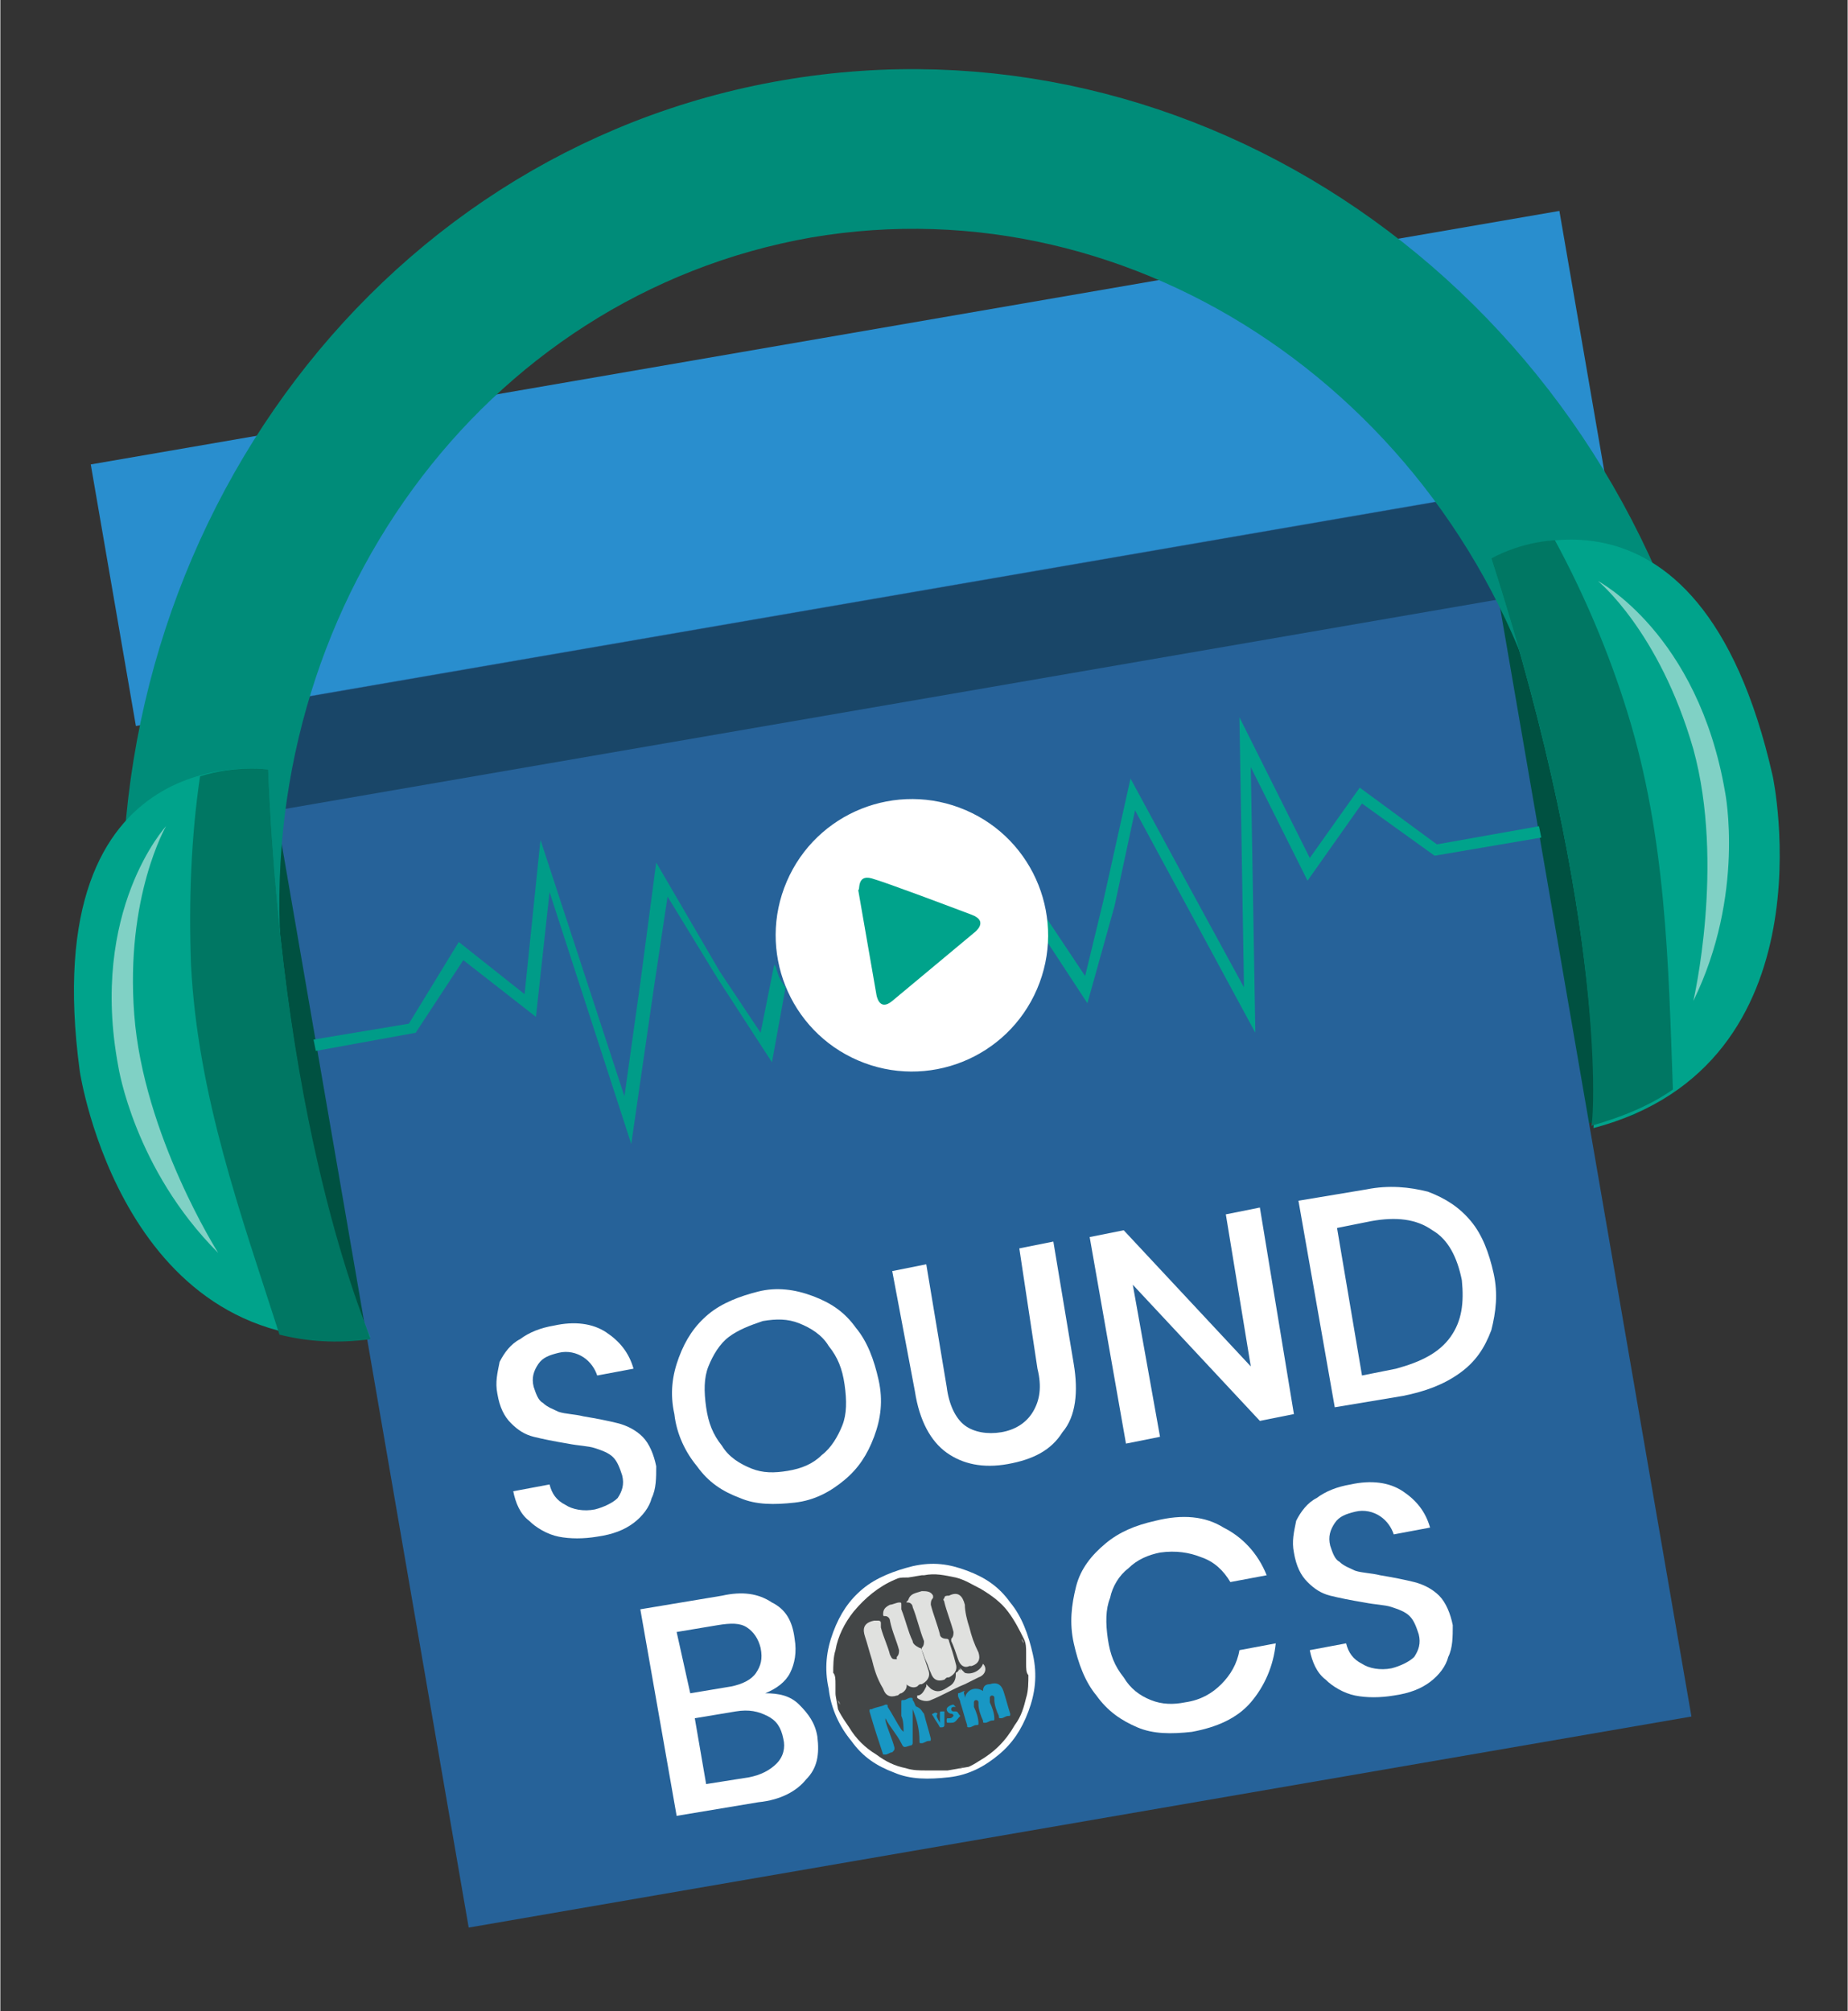 <?xml version="1.0" encoding="utf-8"?>
<!-- Generator: Adobe Illustrator 24.0.3, SVG Export Plug-In . SVG Version: 6.00 Build 0)  -->
<svg version="1.1" id="Livello_1" xmlns="http://www.w3.org/2000/svg" xmlns:xlink="http://www.w3.org/1999/xlink" x="0px" y="0px" width="81.45px" height="88.62px"
	 viewBox="0 0 81.4 88.6" style="enable-background:new 0 0 81.4 88.6;" xml:space="preserve">
<rect x="0" y="0" width="81.4" height="88.6" fill="#333333" stroke="none"/>
<style type="text/css">
	.st0{opacity:0.5;fill:#FFFFFF;}
	.st1{fill:#005141;}
	.st2{fill:#266299;}
	.st3{fill:#194668;}
	.st4{fill:#298ECE;}
	.st5{fill:#008C79;stroke:#008C79;stroke-width:5;stroke-miterlimit:10;}
	.st6{fill:#00A38B;}
	.st7{fill:#007763;}
	.st8{fill:#FFFFFF;}
	.st9{fill:#009C88;}
	.st10{clip-path:url(#SVGID_2_);fill-rule:evenodd;clip-rule:evenodd;fill:#434647;}
	.st11{clip-path:url(#SVGID_2_);fill-rule:evenodd;clip-rule:evenodd;fill:#555758;}
	.st12{clip-path:url(#SVGID_2_);fill-rule:evenodd;clip-rule:evenodd;fill:#808080;}
	.st13{clip-path:url(#SVGID_2_);fill-rule:evenodd;clip-rule:evenodd;fill:#7F8080;}
	.st14{clip-path:url(#SVGID_2_);fill-rule:evenodd;clip-rule:evenodd;fill:#E0E1DF;}
	.st15{clip-path:url(#SVGID_2_);fill-rule:evenodd;clip-rule:evenodd;fill:#1897C4;}
	.st16{clip-path:url(#SVGID_2_);fill-rule:evenodd;clip-rule:evenodd;fill:#1398C5;}
	.st17{clip-path:url(#SVGID_2_);fill-rule:evenodd;clip-rule:evenodd;fill:#575959;}
</style>
<g>
	<path class="st0" d="M71,26.2c0,0,4.4,2.3,5.6,9.3c0,0,0.9,4.5-1.4,9.2c0,0,1.4-6,0-11.1C73.7,28.5,71,26.2,71,26.2z"/>
	<rect x="12" y="29.6" transform="matrix(0.985 -0.17 0.17 0.985 -6.53 7.608)" class="st1" width="58.4" height="24.7"/>
	<g>
		<g>
			<rect x="15.6" y="26" transform="matrix(0.985 -0.17 0.17 0.985 -8.448 8.085)" class="st2" width="54.7" height="54.7"/>
			<rect x="11.4" y="26.4" transform="matrix(0.985 -0.17 0.17 0.985 -4.319 7.003)" class="st3" width="54.7" height="4.7"/>
			<rect x="4.5" y="14.8" transform="matrix(0.985 -0.17 0.17 0.985 -2.965 6.648)" class="st4" width="65.7" height="11.7"/>
		</g>
		<g>
			<path class="st5" d="M9.9,42.5C8.6,25.9,19.4,10.8,35.3,8c15.8-2.7,31.1,7.9,35.4,24l1.9-0.3C68.1,14.4,51.8,3.1,34.9,6
				C18,8.9,6.5,25.1,8,42.8L9.9,42.5z"/>
		</g>
		<path class="st6" d="M11.8,33.9c0,0-10.3-1.5-8.3,13.3c0,0,1.9,12.8,12.8,11.7C16.3,58.9,12.5,50.8,11.8,33.9z"/>
		<path class="st7" d="M11.8,33.9c0,0-1.4-0.2-3,0.3c-0.4,2.7-0.5,5.5-0.4,8.3c0.3,5.8,2.2,11,3.9,16.3c1.2,0.3,2.5,0.4,4,0.2
			C16.4,58.9,12.5,50.8,11.8,33.9z"/>
		<path class="st6" d="M65.7,24.6c0,0,9.1-5,12.4,9.6c0,0,2.7,12.7-7.9,15.5C70.2,49.7,70.9,40.7,65.7,24.6z"/>
		<path class="st6" d="M63.3,37.2l-3.4-2.5l-2.2,3.1l-3.1-6.2l0.2,11.9l-2.4-4.4l-2.6-4.8l-1.2,5.4L47.8,43L46,40.3
			c0,0.1,0,0.2,0,0.3c0,0.1,0,0.3,0,0.4c0,0.1,0,0.2,0,0.3l1.9,2.9l1.2-4.3l0.9-4.2l5.3,9.8l-0.2-11.7l2.5,5l2.4-3.4l3.2,2.3
			l4.7-0.8l-0.1-0.5L63.3,37.2z"/>
		<path class="st7" d="M65.7,24.6c0,0,1.2-0.7,2.8-0.8c1.3,2.4,2.4,5,3.2,7.6c1.7,5.5,1.8,11,2,16.6c-1,0.7-2.2,1.2-3.6,1.6
			C70.2,49.7,70.9,40.7,65.7,24.6z"/>
		<path class="st0" d="M7.3,36.4c0,0-3.4,3.7-2.1,10.6c0,0,0.7,4.5,4.4,8.2c0,0-3.3-5.2-3.7-10.5C5.5,39.5,7.3,36.4,7.3,36.4z"/>
		<path class="st0" d="M70.4,25.6c0,0,4.4,2.3,5.6,9.3c0,0,0.9,4.5-1.4,9.2c0,0,1.4-6,0-11.1C73.1,27.8,70.4,25.6,70.4,25.6z"/>
		<ellipse transform="matrix(0.395 -0.919 0.919 0.395 -13.536 61.784)" class="st8" cx="40.1" cy="41.2" rx="6" ry="6"/>
		<path class="st6" d="M38.4,38.7c0.7,0.2,3.6,1.3,4.4,1.6c0.8,0.3,0.1,0.8,0.1,0.8s-3,2.5-3.6,3c-0.6,0.5-0.7-0.3-0.7-0.3l-0.8-4.6
			C37.9,39.3,37.7,38.5,38.4,38.7z"/>
		<path class="st9" d="M34.2,42.7c0-0.1-0.1-0.2-0.1-0.2l-0.6,3l-1.8-2.7L28.9,38l-0.7,5.3l-0.7,5L23.8,37l-0.7,6.8l-2.9-2.3
			L18,45.1l-4.2,0.7l0.1,0.5l4.4-0.8l2.1-3.2l3.2,2.5l0.6-5.5l3.6,11.1l1-6.9l0.6-4l2.2,3.6l2.4,3.7l0.6-3.3
			C34.3,43.1,34.3,43,34.2,42.7z"/>
		<g>
			<path class="st8" d="M28.7,66c-0.1,0.4-0.4,0.8-0.8,1.1c-0.4,0.3-0.9,0.5-1.6,0.6c-0.6,0.1-1.2,0.1-1.7,0c-0.5-0.1-1-0.4-1.3-0.7
				c-0.4-0.3-0.6-0.8-0.7-1.3l1.6-0.3c0.1,0.4,0.3,0.7,0.7,0.9c0.3,0.2,0.8,0.3,1.3,0.2c0.4-0.1,0.8-0.3,1-0.5
				c0.2-0.3,0.3-0.6,0.2-1c-0.1-0.3-0.2-0.6-0.4-0.8c-0.2-0.2-0.5-0.3-0.8-0.4c-0.3-0.1-0.7-0.1-1.2-0.2c-0.6-0.1-1.1-0.2-1.5-0.3
				c-0.4-0.1-0.7-0.3-1-0.6c-0.3-0.3-0.5-0.7-0.6-1.3c-0.1-0.5,0-0.9,0.1-1.4c0.2-0.4,0.5-0.8,0.9-1c0.4-0.3,0.9-0.5,1.5-0.6
				c0.9-0.2,1.7-0.1,2.3,0.3c0.6,0.4,1,0.9,1.2,1.6l-1.6,0.3c-0.1-0.3-0.3-0.6-0.6-0.8c-0.3-0.2-0.7-0.3-1.1-0.2
				c-0.4,0.1-0.7,0.2-0.9,0.5c-0.2,0.3-0.3,0.6-0.2,1c0.1,0.3,0.2,0.6,0.4,0.7c0.2,0.2,0.5,0.3,0.7,0.4c0.3,0.1,0.7,0.1,1.1,0.2
				c0.6,0.1,1.1,0.2,1.5,0.3c0.4,0.1,0.8,0.3,1.1,0.6c0.3,0.3,0.5,0.8,0.6,1.3C28.9,65.1,28.9,65.6,28.7,66z"/>
			<path class="st8" d="M35.8,57.1c0.8,0.3,1.4,0.7,1.9,1.4c0.5,0.6,0.8,1.4,1,2.3c0.2,0.9,0.1,1.7-0.2,2.5
				c-0.3,0.8-0.7,1.4-1.3,1.9c-0.6,0.5-1.3,0.9-2.2,1c-0.9,0.1-1.7,0.1-2.4-0.2c-0.8-0.3-1.4-0.7-1.9-1.4c-0.5-0.6-0.9-1.4-1-2.3
				c-0.2-0.9-0.1-1.7,0.2-2.5c0.3-0.8,0.7-1.4,1.3-1.9c0.6-0.5,1.4-0.8,2.2-1C34.2,56.7,35,56.8,35.8,57.1z M32.1,58.9
				c-0.4,0.3-0.7,0.8-0.9,1.3c-0.2,0.5-0.2,1.1-0.1,1.8c0.1,0.7,0.3,1.2,0.7,1.7c0.3,0.5,0.8,0.8,1.3,1c0.5,0.2,1,0.2,1.6,0.1
				c0.6-0.1,1.1-0.3,1.5-0.7c0.4-0.3,0.7-0.8,0.9-1.3c0.2-0.5,0.2-1.1,0.1-1.8c-0.1-0.7-0.3-1.2-0.7-1.7c-0.3-0.5-0.8-0.8-1.3-1
				c-0.5-0.2-1-0.2-1.6-0.1C33,58.4,32.5,58.6,32.1,58.9z"/>
			<path class="st8" d="M40.8,55.7l0.9,5.4c0.1,0.8,0.4,1.4,0.8,1.7c0.4,0.3,1,0.4,1.6,0.3c0.6-0.1,1.1-0.4,1.4-0.9
				c0.3-0.5,0.4-1.1,0.2-1.9L44.9,55l1.5-0.3l0.9,5.4c0.2,1.2,0.1,2.3-0.5,3c-0.5,0.8-1.3,1.2-2.4,1.4c-1.1,0.2-2,0-2.7-0.5
				c-0.7-0.5-1.2-1.4-1.4-2.7L39.3,56L40.8,55.7z"/>
			<path class="st8" d="M57,62.3l-1.5,0.3l-5.6-6l1.2,6.7l-1.5,0.3l-1.6-9.1l1.5-0.3l5.6,6L54,53.5l1.5-0.3L57,62.3z"/>
			<path class="st8" d="M65.7,58.6c-0.3,0.8-0.7,1.4-1.4,1.9c-0.7,0.5-1.5,0.8-2.5,1l-3,0.5l-1.6-9.1l3-0.5c1-0.2,1.9-0.1,2.7,0.1
				c0.8,0.3,1.4,0.7,1.9,1.3c0.5,0.6,0.8,1.4,1,2.3C66,57,65.9,57.8,65.7,58.6z M63.9,58.9c0.5-0.7,0.6-1.5,0.5-2.5
				c-0.2-1-0.6-1.8-1.3-2.2c-0.7-0.5-1.6-0.6-2.7-0.4l-1.5,0.3l1.1,6.5l1.5-0.3C62.6,60,63.4,59.6,63.9,58.9z"/>
		</g>
		<path class="st8" d="M35.2,75.1c0.4,0.4,0.7,0.8,0.8,1.4c0.1,0.8,0,1.4-0.5,1.9c-0.4,0.5-1.1,0.9-2.1,1l-3.6,0.6l-1.6-9.1l3.6-0.6
			c0.9-0.2,1.6-0.1,2.2,0.3c0.6,0.3,0.9,0.8,1,1.6c0.1,0.6,0,1.1-0.2,1.5c-0.2,0.4-0.6,0.7-1.1,0.9C34.3,74.6,34.8,74.7,35.2,75.1z
			 M30.4,74.6l1.8-0.3c0.5-0.1,0.9-0.3,1.1-0.6c0.2-0.3,0.3-0.6,0.2-1.1c-0.1-0.4-0.3-0.7-0.6-0.9c-0.3-0.2-0.7-0.2-1.3-0.1
			l-1.8,0.3L30.4,74.6z M34.2,77.7c0.3-0.3,0.4-0.7,0.3-1.1c-0.1-0.5-0.3-0.8-0.7-1c-0.4-0.2-0.8-0.3-1.4-0.2l-1.8,0.3l0.5,2.9
			l1.9-0.3C33.5,78.2,33.9,78,34.2,77.7z"/>
		<path class="st8" d="M42.6,69.2c0.8,0.3,1.4,0.7,1.9,1.4c0.5,0.6,0.8,1.4,1,2.3c0.2,0.9,0.1,1.7-0.2,2.5c-0.3,0.8-0.7,1.4-1.3,1.9
			c-0.6,0.5-1.3,0.9-2.2,1c-0.9,0.1-1.7,0.1-2.4-0.2c-0.8-0.3-1.4-0.7-1.9-1.4c-0.5-0.6-0.9-1.4-1-2.3c-0.2-0.9-0.1-1.7,0.2-2.5
			c0.3-0.8,0.7-1.4,1.3-1.9c0.6-0.5,1.4-0.8,2.2-1C41.1,68.8,41.8,68.9,42.6,69.2z M38.9,71c-0.4,0.3-0.7,0.8-0.9,1.3
			c-0.2,0.5-0.2,1.1-0.1,1.8c0.1,0.7,0.3,1.2,0.7,1.7c0.3,0.5,0.8,0.8,1.3,1c0.5,0.2,1,0.2,1.6,0.1c0.6-0.1,1.1-0.3,1.5-0.7
			c0.4-0.3,0.7-0.8,0.9-1.3c0.2-0.5,0.2-1.1,0.1-1.8c-0.1-0.7-0.3-1.2-0.7-1.7c-0.3-0.5-0.8-0.8-1.3-1c-0.5-0.2-1-0.2-1.6-0.1
			C39.9,70.4,39.4,70.7,38.9,71z"/>
		<path class="st8" d="M53.9,67.3c0.8,0.4,1.5,1.1,1.9,2.1l-1.6,0.3c-0.3-0.5-0.7-0.9-1.3-1.1c-0.5-0.2-1.1-0.3-1.8-0.2
			c-0.5,0.1-1,0.3-1.4,0.7c-0.4,0.3-0.7,0.8-0.8,1.3c-0.2,0.5-0.2,1.1-0.1,1.8c0.1,0.7,0.3,1.2,0.7,1.7c0.3,0.5,0.7,0.8,1.2,1
			c0.5,0.2,1,0.2,1.5,0.1c0.7-0.1,1.2-0.4,1.6-0.8c0.4-0.4,0.7-0.9,0.8-1.5l1.6-0.3c-0.1,1-0.5,1.9-1.1,2.6
			c-0.6,0.7-1.5,1.1-2.6,1.3c-0.9,0.1-1.7,0.1-2.4-0.2c-0.7-0.3-1.3-0.7-1.8-1.4c-0.5-0.6-0.8-1.4-1-2.3c-0.2-0.9-0.1-1.7,0.1-2.5
			c0.2-0.8,0.7-1.4,1.3-1.9c0.6-0.5,1.3-0.8,2.2-1C52.1,66.7,53.1,66.8,53.9,67.3z"/>
		<path class="st8" d="M63.8,73c-0.1,0.4-0.4,0.8-0.8,1.1c-0.4,0.3-0.9,0.5-1.6,0.6c-0.6,0.1-1.2,0.1-1.7,0c-0.5-0.1-1-0.4-1.3-0.7
			c-0.4-0.3-0.6-0.8-0.7-1.3l1.6-0.3c0.1,0.4,0.3,0.7,0.7,0.9c0.3,0.2,0.8,0.3,1.3,0.2c0.4-0.1,0.8-0.3,1-0.5c0.2-0.3,0.3-0.6,0.2-1
			c-0.1-0.3-0.2-0.6-0.4-0.8c-0.2-0.2-0.5-0.3-0.8-0.4c-0.3-0.1-0.7-0.1-1.2-0.2c-0.6-0.1-1.1-0.2-1.5-0.3c-0.4-0.1-0.7-0.3-1-0.6
			c-0.3-0.3-0.5-0.7-0.6-1.3c-0.1-0.5,0-0.9,0.1-1.4c0.2-0.4,0.5-0.8,0.9-1c0.4-0.3,0.9-0.5,1.5-0.6c0.9-0.2,1.7-0.1,2.3,0.3
			c0.6,0.4,1,0.9,1.2,1.6l-1.6,0.3c-0.1-0.3-0.3-0.6-0.6-0.8c-0.3-0.2-0.7-0.3-1.1-0.2c-0.4,0.1-0.7,0.2-0.9,0.5
			c-0.2,0.3-0.3,0.6-0.2,1c0.1,0.3,0.2,0.6,0.4,0.7c0.2,0.2,0.5,0.3,0.7,0.4c0.3,0.1,0.7,0.1,1.1,0.2c0.6,0.1,1.1,0.2,1.5,0.3
			c0.4,0.1,0.8,0.3,1.1,0.6c0.3,0.3,0.5,0.8,0.6,1.3C64,72.1,64,72.6,63.8,73z"/>
		<g>
			<g>
				<defs>
					
						<rect id="SVGID_1_" x="36.7" y="69.2" transform="matrix(0.985 -0.17 0.17 0.985 -11.924 8.042)" width="8.7" height="8.9"/>
				</defs>
				<clipPath id="SVGID_2_">
					<use xlink:href="#SVGID_1_"  style="overflow:visible;"/>
				</clipPath>
				<path class="st10" d="M36.8,74.6l0-0.1c0-0.1,0-0.1,0-0.2l0-0.1c0-0.2,0-0.4-0.1-0.5c0-0.3,0-0.7,0.1-1c0.1-0.6,0.4-1.2,0.8-1.7
					c0.5-0.6,1.1-1.1,1.8-1.4c0.2-0.1,0.3-0.1,0.5-0.1c0,0,0.1,0,0.1,0l0.6-0.1c0,0,0.1,0,0.1,0c0.5-0.1,0.9,0,1.4,0.1
					c0.4,0.1,0.7,0.3,1.1,0.5c0.5,0.3,0.9,0.6,1.2,1c0.3,0.4,0.5,0.8,0.7,1.2c0.1,0.2,0.1,0.4,0.1,0.6c0,0,0,0.1,0,0.1l0,0.1
					c0,0.1,0,0.1,0,0.2l0,0.1c0,0.2,0,0.4,0.1,0.5c0,0.3,0,0.7-0.1,1c-0.1,0.4-0.2,0.8-0.5,1.2c-0.4,0.7-0.9,1.2-1.6,1.6
					c-0.3,0.2-0.7,0.4-1.1,0.4c0,0,0,0,0,0l-0.2,0c-0.1,0-0.2,0-0.3,0l-0.2,0c-0.2,0-0.3,0-0.5,0c-0.3,0-0.6,0-0.9-0.1
					c-0.5-0.1-0.9-0.3-1.3-0.6c-0.5-0.3-0.9-0.7-1.2-1.2c-0.2-0.3-0.5-0.7-0.6-1.1C36.9,75,36.8,74.8,36.8,74.6"/>
				<path class="st11" d="M42.2,77.9c0.1-0.1,0.2-0.1,0.3-0.1C42.4,77.9,42.3,77.9,42.2,77.9"/>
				<path class="st12" d="M45.1,72.4c-0.1-0.1-0.1-0.1-0.1-0.2C45.1,72.3,45.1,72.3,45.1,72.4"/>
				<path class="st12" d="M36.9,74.9c0.1,0.1,0.1,0.1,0.1,0.2C36.9,75,36.9,75,36.9,74.9"/>
				<path class="st13" d="M39.3,69.6C39.3,69.6,39.3,69.6,39.3,69.6C39.3,69.6,39.3,69.5,39.3,69.6C39.3,69.6,39.3,69.6,39.3,69.6"
					/>
				<path class="st13" d="M40,69.3C40,69.3,40,69.3,40,69.3c0,0-0.1,0-0.1,0C40,69.3,40,69.3,40,69.3"/>
				<path class="st14" d="M40.8,73.2c-0.1-0.2-0.1-0.3-0.2-0.5c0,0,0-0.1,0-0.1c0.1-0.1,0.1-0.2,0.1-0.3c-0.2-0.5-0.3-1-0.5-1.5
					c0-0.1-0.1-0.2-0.2-0.2c-0.1,0-0.1,0,0-0.1c0.1-0.3,0.3-0.3,0.6-0.4c0.2,0,0.4,0,0.5,0.2c0,0,0,0.1,0,0.1
					c-0.1,0.1-0.1,0.2-0.1,0.3c0.1,0.4,0.3,0.9,0.4,1.3c0,0.1,0.1,0.2,0.3,0.2c0,0,0.1,0,0.1,0.1c0.1,0.3,0.2,0.6,0.3,1
					c0.1,0.3-0.1,0.5-0.3,0.6c-0.1,0-0.1,0-0.2,0.1c-0.3,0.1-0.5,0-0.6-0.3C40.9,73.5,40.9,73.4,40.8,73.2L40.8,73.2z"/>
				<path class="st15" d="M40.2,75.3c0,0.4,0,0.7,0,1.1c0,0.1,0,0.3,0,0.4c0,0,0,0.1-0.1,0.1c-0.3,0.1-0.3,0.1-0.4-0.1
					c-0.2-0.4-0.5-0.7-0.7-1.1c0,0,0,0.1,0,0.1c0.1,0.4,0.3,0.8,0.4,1.2c0,0.1,0,0.1-0.1,0.2c-0.1,0-0.2,0.1-0.3,0.1
					c-0.1,0-0.1,0-0.1,0c-0.2-0.6-0.4-1.2-0.6-1.9c0-0.1,0-0.1,0.1-0.1c0.2-0.1,0.4-0.1,0.6-0.2c0.1,0,0.1,0,0.1,0.1
					c0.2,0.3,0.4,0.7,0.6,1c0,0,0,0,0.1,0.1c0-0.2,0-0.5-0.1-0.7c0-0.2,0-0.4,0-0.6c0-0.1,0-0.1,0.1-0.1c0.1,0,0.2-0.1,0.3-0.1
					c0.1,0,0.1,0,0.1,0.1c0.1,0.1,0.1,0.3,0.2,0.3c0.2,0.1,0.2,0.2,0.3,0.3c0.1,0.4,0.2,0.7,0.3,1.1c0,0.1,0,0.1-0.1,0.1
					c-0.1,0-0.2,0.1-0.3,0.1c-0.1,0-0.1,0-0.1-0.1C40.5,76.2,40.4,75.8,40.2,75.3C40.2,75.3,40.2,75.3,40.2,75.3
					C40.2,75.3,40.2,75.3,40.2,75.3"/>
				<path class="st14" d="M39.7,73.6c-0.1-0.2-0.1-0.3-0.2-0.5c0,0,0-0.1,0-0.1c0.1-0.1,0.1-0.2,0.1-0.3c-0.1-0.4-0.3-0.8-0.4-1.3
					c0-0.1-0.1-0.2-0.2-0.2c-0.1,0-0.1,0-0.1-0.1c0-0.2,0.1-0.3,0.3-0.4c0.1,0,0.3-0.1,0.4-0.1c0.1,0,0.1,0,0.1,0.1
					c0,0.1,0,0.1,0,0.2c0.2,0.5,0.3,1,0.5,1.4c0,0.1,0.1,0.2,0.3,0.3c0,0,0.1,0,0.1,0.1c0.1,0.3,0.2,0.6,0.3,0.9
					c0.1,0.3-0.1,0.5-0.3,0.6c-0.1,0-0.1,0-0.2,0.1c-0.2,0.1-0.4,0-0.6-0.2C39.8,73.9,39.7,73.7,39.7,73.6"/>
				<path class="st14" d="M42.7,71.7c0.1,0.4,0.2,0.7,0.4,1.1c0.1,0.3,0,0.5-0.3,0.6c0,0-0.1,0-0.1,0c-0.2,0.1-0.4,0-0.5-0.3
					c-0.1-0.3-0.2-0.6-0.3-0.8c0,0,0-0.1,0-0.1c0.1-0.1,0.1-0.2,0.1-0.3c-0.1-0.4-0.3-0.9-0.4-1.3c0-0.1-0.1-0.1,0-0.2
					c0-0.1,0.1-0.1,0.2-0.1c0.4-0.2,0.6,0,0.7,0.4C42.5,71,42.6,71.4,42.7,71.7"/>
				<path class="st15" d="M42.5,74.8c0.1-0.4,0.5-0.5,0.8-0.3c0-0.2,0.1-0.3,0.3-0.3c0.3-0.1,0.5,0,0.6,0.3c0.1,0.3,0.2,0.7,0.3,1
					c0,0.1,0,0.1-0.1,0.1c-0.1,0-0.2,0.1-0.3,0.1c-0.1,0-0.1,0-0.1-0.1c-0.1-0.2-0.2-0.5-0.2-0.7c0,0,0-0.1,0-0.1
					c0-0.1-0.1-0.1-0.1-0.1c-0.1,0-0.1,0.1-0.1,0.1c0,0.1,0,0.1,0,0.2c0.1,0.2,0.2,0.5,0.2,0.7c0,0.1,0,0.1-0.1,0.1
					c-0.1,0-0.2,0.1-0.3,0.1c-0.1,0-0.1,0-0.1-0.1c-0.1-0.2-0.2-0.5-0.2-0.7c0,0,0-0.1,0-0.1c0-0.1-0.1-0.1-0.1-0.1
					c-0.1,0-0.1,0.1-0.1,0.1c0,0.1,0,0.2,0,0.2c0.1,0.2,0.2,0.5,0.2,0.7c0,0.1,0,0.1-0.1,0.1c-0.1,0-0.2,0.1-0.3,0.1
					c-0.1,0-0.1,0-0.1-0.1c-0.1-0.3-0.2-0.7-0.3-1c0-0.1-0.1-0.2-0.1-0.3c0-0.1,0-0.1,0-0.1c0.1,0,0.2-0.1,0.3-0.1
					C42.4,74.6,42.5,74.6,42.5,74.8C42.5,74.7,42.5,74.8,42.5,74.8"/>
				<path class="st14" d="M38.4,73.1c-0.1-0.3-0.2-0.7-0.3-1c-0.1-0.3-0.1-0.6,0.4-0.7c0.1,0,0.1,0,0.2,0c0,0,0.1,0,0.1,0.1
					c0,0.1,0,0.1,0,0.2c0.1,0.4,0.3,0.8,0.4,1.2c0.1,0.2,0.1,0.2,0.3,0.2c0,0,0.1,0,0.1,0.1c0.1,0.3,0.2,0.6,0.3,0.9
					c0.1,0.2,0,0.4-0.2,0.5c-0.1,0-0.1,0.1-0.2,0.1c-0.3,0.1-0.5,0-0.6-0.3C38.6,73.9,38.5,73.5,38.4,73.1"/>
				<path class="st14" d="M42.3,73.5c0.1,0.1,0.1,0.1,0.2,0.2c0.3,0.1,0.7-0.1,0.8-0.4c0.2,0.2,0.1,0.5-0.2,0.6
					c-0.2,0.1-0.4,0.2-0.6,0.3c-0.5,0.2-1,0.5-1.5,0.7c-0.2,0.1-0.5,0-0.6-0.1c0-0.1,0-0.1,0-0.1c0.2,0,0.3-0.2,0.4-0.4
					c0,0,0-0.1,0-0.1c0.1,0.1,0.1,0.1,0.2,0.2c0.3,0.2,0.5,0.1,0.8-0.1c0.2-0.1,0.3-0.3,0.3-0.5c0,0,0-0.1,0-0.1
					C42.3,73.6,42.2,73.5,42.3,73.5C42.2,73.5,42.2,73.5,42.3,73.5"/>
				<path class="st15" d="M41.4,75.9c0-0.1,0-0.3,0-0.4c0-0.1,0-0.1,0.1-0.1c0,0,0.1,0,0.1,0c0,0.2,0,0.4,0,0.6
					c0,0.1-0.1,0.1-0.1,0.1c0,0-0.1,0-0.1,0c-0.1-0.2-0.2-0.3-0.3-0.5c0,0-0.1-0.1,0-0.1c0,0,0.1-0.1,0.2,0
					C41.2,75.6,41.3,75.7,41.4,75.9C41.4,75.9,41.4,75.9,41.4,75.9"/>
				<path class="st16" d="M41.9,75.9c0,0-0.1,0-0.1,0c-0.1,0-0.1,0-0.1-0.1c0-0.1,0-0.1,0.1-0.1c0,0,0,0,0,0c0.1,0,0.1,0,0.2-0.1
					c0-0.1-0.1-0.1-0.1-0.1c0,0,0,0,0,0c-0.1,0-0.2-0.1-0.2-0.2c0-0.1,0.2-0.2,0.3-0.2c0,0,0,0,0.1,0.1c0,0,0,0-0.1,0c0,0,0,0,0,0
					c0,0-0.1,0-0.1,0.1c0,0.1,0.1,0.1,0.1,0.1c0,0,0.1,0,0.1,0c0.1,0,0.1,0.1,0.2,0.2C42.1,75.8,42.1,75.9,41.9,75.9
					C42,75.9,41.9,75.9,41.9,75.9"/>
				<path class="st17" d="M42.3,73.5c0,0,0,0.1,0,0.1C42.2,73.5,42.2,73.5,42.3,73.5C42.2,73.4,42.2,73.4,42.3,73.5
					C42.2,73.4,42.2,73.5,42.3,73.5"/>
			</g>
		</g>
	</g>
</g>
</svg>
